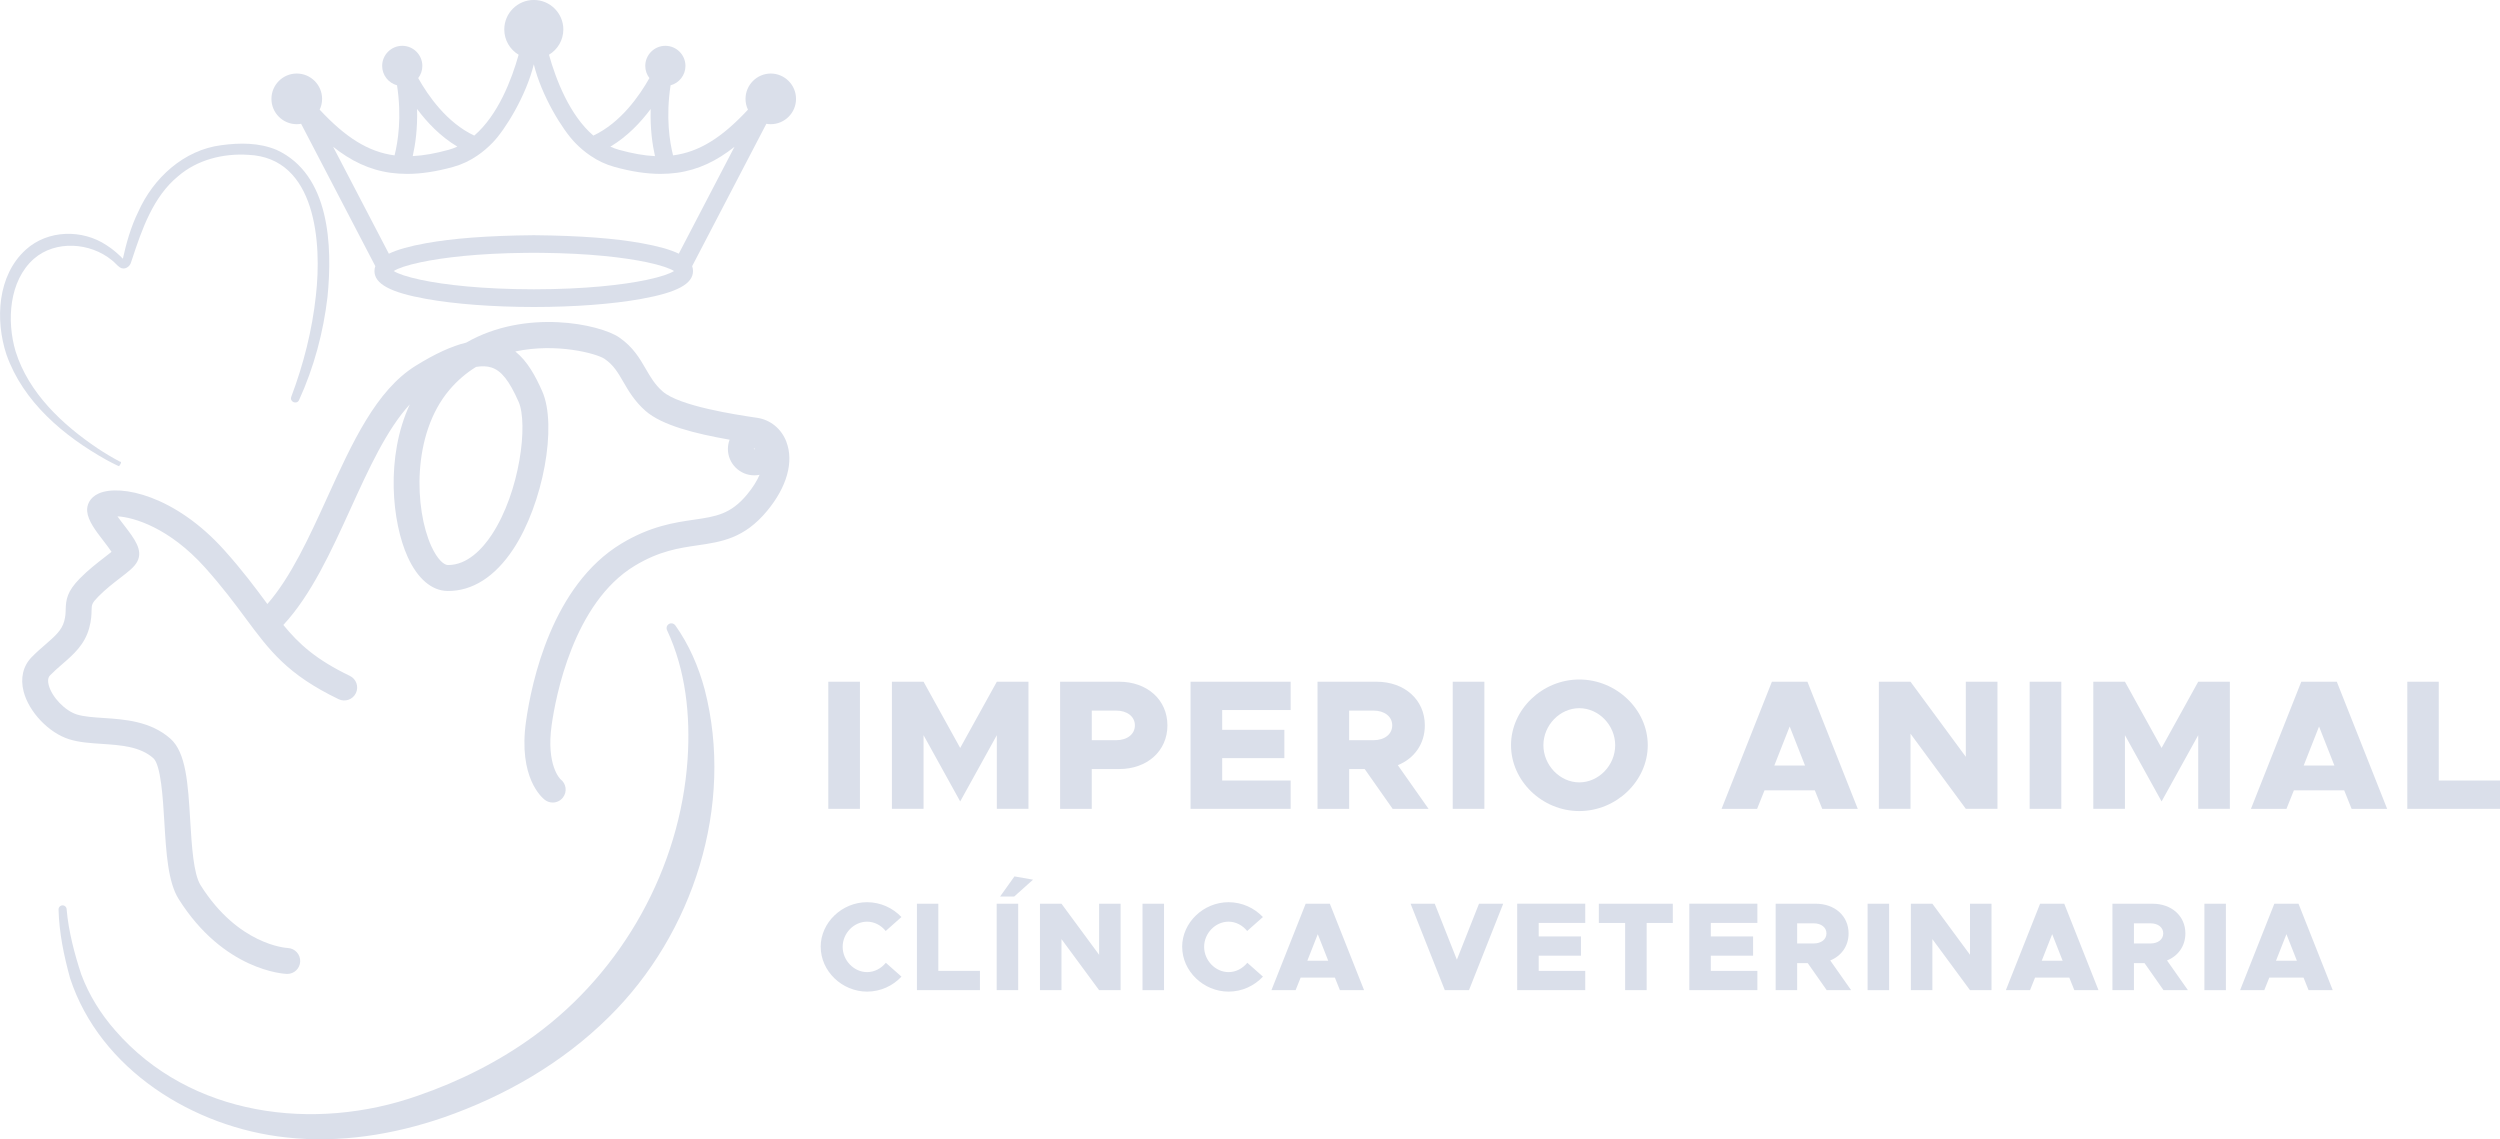 <?xml version="1.0" encoding="UTF-8"?>
<svg xmlns="http://www.w3.org/2000/svg" id="Capa_2" data-name="Capa 2" viewBox="0 0 675.57 307.89">
  <defs>
    <style>
      .cls-1 {
        fill: #dadfea;
        stroke-width: 0px;
      }
    </style>
  </defs>
  <g id="Capa_1-2" data-name="Capa 1">
    <g>
      <path class="cls-1" d="M18.01,245.78c.51,5.84,2.1,11.94,3.96,17.56,2.07,5.55,5.26,10.67,9.18,15.13,20.21,23.24,53.75,27.51,81.79,17.61,11.16-3.84,22.04-9.29,31.55-16.27,23.77-17.38,39.33-45.25,41.32-74.69.77-11.77-.47-23.95-5.56-34.84-.3-.65-.02-1.42.63-1.72.57-.27,1.24-.08,1.6.42,3.7,5.19,6.29,11.17,7.94,17.33,8.09,31.3-3.05,66.06-25.91,88.54-12.52,12.41-28.12,21.37-44.68,27.13-13.55,4.66-28.1,6.97-42.42,5.39-25.08-2.66-50.36-18.32-58.47-43.03-1.67-6.09-2.95-12.19-3.12-18.58,0-.6.48-1.1,1.08-1.11.62,0,1.11.5,1.11,1.11h0Z"></path>
      <path class="cls-1" d="M32.32,124.75c-1.34,1.7.16,1.02-.39,1.15,0,0-.05-.02-.05-.02l-.1-.05c-.82-.38-2.21-1.11-3.02-1.55-11.53-6.44-22.52-15.66-27.03-28.5-3.06-9.33-2.45-21.36,5.25-28.32,5.97-5.4,15.26-5.55,21.79-1.21,1.78,1.12,3.35,2.52,4.8,4.03,0,0-.03-.03-.14-.03-.1,0-.24.04-.29.08-.1.08-.01,0,0-.16.98-4.44,2.2-8.83,4.22-12.94,4.06-9.11,12.29-16.71,22.47-18,5.01-.67,10.15-.71,14.91,1.27,14.46,6.66,15.12,26.02,13.76,39.73-1.13,9.64-3.67,19.09-7.69,27.88-.62,1.31-2.6.48-2.11-.87,3.33-8.82,5.66-18.02,6.66-27.35,1.63-14.12.11-37.26-18.25-38.05-6.77-.44-13.81,1.31-18.98,5.78-6.74,5.53-9.76,14.3-12.42,22.38,0,0-.29.86-.29.86-.31,1.23-1.75,2.21-3.02,1.4-.82-.56-1.36-1.34-2.15-1.93-5.84-4.82-15.27-5.5-21.11-.38-6.7,5.93-7.37,16.79-4.92,25.02,3.51,11.22,12.65,19.8,22.21,26.22,1.86,1.24,3.9,2.46,5.89,3.51,0,0,.1.05.1.05l.05.02c-.52.15,1.01-.52-.29,1.2-.81-.12-.66-1.31.14-1.23h0Z"></path>
      <path class="cls-1" d="M208.31,19.87c-3.78,0-6.85,3.08-6.85,6.85,0,1.04.23,2.04.66,2.91-7.02,7.56-13.17,11.44-20.24,12.36-.92-3.64-1.99-10.32-.67-18.94,2.31-.61,4.02-2.73,4.02-5.24,0-2.99-2.44-5.43-5.43-5.43s-5.43,2.44-5.43,5.43c0,1.24.42,2.38,1.12,3.29-2.63,4.68-7.73,12.07-15.15,15.54-6.43-5.54-10.1-15.11-11.99-21.85,2.32-1.39,3.88-3.93,3.88-6.83,0-4.39-3.58-7.97-7.98-7.97s-7.98,3.57-7.98,7.97c0,2.9,1.56,5.45,3.88,6.83-1.89,6.74-5.56,16.31-11.99,21.85-7.42-3.47-12.53-10.85-15.15-15.54.7-.91,1.12-2.04,1.12-3.29,0-2.99-2.44-5.43-5.43-5.43s-5.43,2.44-5.43,5.43c0,2.5,1.71,4.62,4.02,5.24,1.32,8.62.25,15.3-.67,18.94-7.07-.93-13.21-4.81-20.24-12.36.43-.88.66-1.87.66-2.91,0-3.77-3.07-6.85-6.85-6.85s-6.84,3.08-6.84,6.85,3.07,6.84,6.84,6.84c.4,0,.8-.04,1.18-.11l20.05,38.47c-.15.42-.23.86-.23,1.32,0,3.48,4.31,5.8,13.96,7.53,7.79,1.4,18.11,2.18,29.08,2.19,10.98,0,21.3-.78,29.08-2.19,9.65-1.73,13.96-4.05,13.96-7.53,0-.46-.08-.9-.23-1.32l20.05-38.47c.38.08.78.11,1.18.11,3.77,0,6.84-3.07,6.84-6.84s-3.07-6.85-6.84-6.85ZM175.83,29.44c-.16,5.38.48,9.73,1.17,12.75-2.98-.14-6.17-.73-9.67-1.69-.83-.23-1.62-.52-2.39-.87,4.56-2.72,8.18-6.54,10.89-10.18ZM112.7,29.44c2.71,3.64,6.33,7.46,10.89,10.18-.76.35-1.56.64-2.39.87-3.5.96-6.69,1.55-9.67,1.69.69-3.02,1.33-7.37,1.17-12.75ZM174.75,75.63c-6.39,1.35-16.59,2.53-30.49,2.55-13.9-.02-24.1-1.2-30.49-2.55-3.83-.81-6.3-1.68-7.38-2.39,1.08-.71,3.54-1.58,7.38-2.39,6.02-1.26,15.41-2.39,28.1-2.52.78,0,1.58-.02,2.39-.02s1.61,0,2.39.02c12.69.13,22.08,1.26,28.1,2.52,3.83.81,6.3,1.68,7.38,2.39-1.08.71-3.54,1.58-7.38,2.39ZM183.44,68.56c-2.28-1.11-5.61-2.04-10.1-2.85-7.1-1.27-16.3-2.03-29.08-2.15-12.78.12-21.98.88-29.08,2.15-4.49.81-7.82,1.74-10.1,2.85l-15.06-28.89c4.78,3.79,9.75,6.23,15.58,7.03,1.43.19,2.91.29,4.45.29,3.74,0,7.84-.62,12.42-1.89,2.36-.65,4.5-1.68,6.44-3,1.52-1.02,2.92-2.22,4.2-3.54,3.4-3.5,9.07-12.68,11.14-21.19,2.07,8.51,7.74,17.69,11.14,21.19,1.28,1.33,2.68,2.52,4.2,3.54,1.94,1.32,4.08,2.35,6.44,3,4.58,1.27,8.68,1.88,12.42,1.89,1.54,0,3.02-.1,4.45-.29,5.83-.8,10.81-3.24,15.58-7.03l-15.06,28.89Z"></path>
      <path class="cls-1" d="M212.5,119.37c-1.34-3.51-4.3-5.93-7.91-6.47l-.49-.07c-5.07-.76-20.51-3.07-25.04-7.06-2.11-1.86-3.3-3.92-4.56-6.1-1.61-2.78-3.43-5.93-7.19-8.5-5.2-3.55-25.2-7.86-41.32,1.41-3.92.94-8.42,3.01-13.66,6.26-10.7,6.64-17.13,20.74-23.93,35.67-4.81,10.56-9.77,21.42-16.15,28.71-.1-.13-.19-.26-.29-.39-3-4.05-6.4-8.64-11.34-14.15-13.26-14.79-28.06-17.91-33.9-15.35-2.56,1.12-3.31,3.24-3.16,4.86.24,2.56,2.28,5.22,4.45,8.03.66.86,1.56,2.03,2.13,2.9-.56.46-1.28,1.02-1.91,1.5-1.95,1.51-4.38,3.38-6.65,5.69-3.44,3.5-3.76,5.7-3.83,8.42-.02.95-.05,1.85-.41,3.17-.67,2.45-2.53,4.06-5.1,6.29-1.15.99-2.45,2.12-3.71,3.42-2.3,2.37-3.07,5.65-2.15,9.24,1.42,5.55,6.84,11.23,12.35,12.93,2.7.84,5.67,1.03,8.82,1.24,5.05.34,10.28.68,13.86,3.84,2.07,1.83,2.61,10.74,3,17.25.5,8.35.98,16.24,3.86,20.82,12.2,19.41,28.55,20.23,29.24,20.25.04,0,.09,0,.13,0,1.86,0,3.4-1.47,3.48-3.35.08-1.92-1.41-3.55-3.33-3.65-.54-.03-13.46-.86-23.59-16.98-1.93-3.06-2.39-10.74-2.8-17.52-.59-9.84-1.1-18.33-5.36-22.08-5.37-4.74-12.39-5.2-18.03-5.58-2.72-.18-5.3-.35-7.21-.94-3.24-1-6.81-4.73-7.64-7.97-.45-1.77.18-2.42.39-2.63,1.05-1.08,2.18-2.06,3.28-3.01,2.97-2.57,6.04-5.23,7.27-9.73.59-2.14.63-3.7.65-4.84.04-1.49.05-1.89,1.82-3.69,1.93-1.97,4.15-3.68,5.93-5.05,2.3-1.77,3.82-2.94,4.59-4.4,1.64-3.07-.76-6.2-3.54-9.81-.52-.68-1.22-1.58-1.81-2.42,4.41.23,14.03,3.09,23.66,13.83,4.72,5.27,8.02,9.72,10.93,13.65,6.56,8.84,11.29,15.23,25.17,21.93,1.74.84,3.83.11,4.67-1.63.84-1.74.11-3.83-1.63-4.67-9.09-4.38-13.7-8.54-17.97-13.76,7.54-8.11,12.95-19.96,18.19-31.46,4.8-10.54,9.73-21.36,15.99-28.15-6.64,14.29-4.79,31.97-.58,41.23,2.67,5.88,6.49,9.14,10.75,9.2,6.69.09,12.84-3.82,17.79-11.32,8.07-12.23,11.94-33.36,7.81-42.66-1.82-4.1-3.98-8.12-7.27-10.74,11.25-2.41,22.1.61,24.11,1.99,2.44,1.67,3.61,3.68,5.08,6.22,1.42,2.45,3.03,5.23,5.99,7.84,4.42,3.9,13.45,6.17,22.73,7.79-.29.78-.46,1.62-.46,2.5,0,3.93,3.2,7.13,7.13,7.13.49,0,.97-.05,1.43-.14-.7,1.61-1.78,3.4-3.37,5.31-4.46,5.38-8.43,5.96-14.42,6.83-5.21.76-11.69,1.71-19.54,6.44-18.73,11.3-24.27,37.35-25.78,48.03-2.16,15.26,4.35,20.67,5.1,21.24.63.48,1.37.71,2.11.71,1.06,0,2.1-.48,2.79-1.39,1.17-1.54.86-3.74-.68-4.9-.04-.03-3.94-3.74-2.39-14.68,1.07-7.56,5.85-33,22.46-43.02,6.64-4,11.87-4.77,16.94-5.51,6.49-.95,12.62-1.84,18.8-9.29,5.38-6.48,7.28-13.29,5.22-18.69ZM140.13,108.54c2.62,5.9.41,24.35-7.25,35.97-2.49,3.77-6.59,8.22-11.85,8.18-1-.01-2.77-1.36-4.48-5.1-4.52-9.95-5.34-30.17,4.91-42.25,2.18-2.57,4.61-4.6,7.18-6.19,1.58-.27,2.94-.22,4.1.14,2.7.83,4.84,3.51,7.39,9.26ZM203.71,121.3c0-.07.06-.13.13-.13s.13.06.13.13c0,.14-.26.14-.26,0Z"></path>
    </g>
    <g>
      <path class="cls-1" d="M223.83,184.22h8.55v34.35h-8.55v-34.35Z"></path>
      <path class="cls-1" d="M241.02,184.22h8.55l9.9,17.9,9.9-17.9h8.55v34.35h-8.55v-19.9l-9.9,17.9-9.9-17.9v19.9h-8.55v-34.35Z"></path>
      <path class="cls-1" d="M286.47,184.22h15.95c7.55,0,13.05,4.85,13.05,11.8s-5.5,11.8-13.05,11.8h-7.4v10.75h-8.55v-34.35ZM301.63,200.02c2.95,0,5.05-1.6,5.05-4s-2.1-4-5.05-4h-6.6v8h6.6Z"></path>
      <path class="cls-1" d="M330.27,191.87v5.35h16.8v7.65h-16.8v6.05h18.5v7.65h-27.05v-34.35h27.05v7.65h-18.5Z"></path>
      <path class="cls-1" d="M376.33,218.57l-7.55-10.75h-4.2v10.75h-8.55v-34.35h15.95c7.55,0,13.05,4.85,13.05,11.8,0,5-2.85,8.95-7.3,10.75l8.3,11.8h-9.7ZM364.57,200.02h6.6c2.95,0,5.05-1.6,5.05-4s-2.1-4-5.05-4h-6.6v8Z"></path>
      <path class="cls-1" d="M392.57,184.22h8.55v34.35h-8.55v-34.35Z"></path>
      <path class="cls-1" d="M408.32,201.37c0-9.65,8.45-17.75,18.45-17.75s18.5,8.1,18.5,17.75-8.45,17.8-18.5,17.8-18.45-8.15-18.45-17.8ZM436.47,201.37c0-5.4-4.45-10-9.7-10s-9.7,4.6-9.7,10,4.45,10.05,9.7,10.05,9.7-4.6,9.7-10.05Z"></path>
      <path class="cls-1" d="M490.42,213.57h-13.6l-2,5h-9.6l13.6-34.35h9.6l13.6,34.35h-9.6l-2-5ZM487.77,206.87l-4.15-10.55-4.15,10.55h8.3Z"></path>
      <path class="cls-1" d="M507.72,184.22h8.55l14.95,20.3v-20.3h8.55v34.35h-8.55l-14.95-20.3v20.3h-8.55v-34.35Z"></path>
      <path class="cls-1" d="M548.47,184.22h8.55v34.35h-8.55v-34.35Z"></path>
      <path class="cls-1" d="M565.67,184.22h8.55l9.9,17.9,9.9-17.9h8.55v34.35h-8.55v-19.9l-9.9,17.9-9.9-17.9v19.9h-8.55v-34.35Z"></path>
      <path class="cls-1" d="M633.47,213.57h-13.6l-2,5h-9.6l13.6-34.35h9.6l13.6,34.35h-9.6l-2-5ZM630.82,206.87l-4.15-10.55-4.15,10.55h8.3Z"></path>
      <path class="cls-1" d="M675.57,210.92v7.65h-25.05v-34.35h8.5v26.7h16.55Z"></path>
      <path class="cls-1" d="M221.77,255.87c0-6.56,5.75-12.07,12.54-12.07,3.64,0,6.97,1.56,9.28,4.01l-4.25,3.77c-1.22-1.53-3.06-2.52-5.03-2.52-3.57,0-6.6,3.13-6.6,6.8s3.03,6.83,6.6,6.83c2.01,0,3.81-.99,5.07-2.52l4.22,3.74c-2.31,2.48-5.64,4.05-9.28,4.05-6.8,0-12.54-5.54-12.54-12.1Z"></path>
      <path class="cls-1" d="M264.81,262.37v5.2h-17.03v-23.36h5.78v18.15h11.25Z"></path>
      <path class="cls-1" d="M269.33,244.21h5.81v23.36h-5.81v-23.36ZM274.13,236.83l5.03.88-5.1,4.56h-3.81l3.88-5.44Z"></path>
      <path class="cls-1" d="M281.03,244.21h5.81l10.17,13.8v-13.8h5.81v23.36h-5.81l-10.17-13.8v13.8h-5.81v-23.36Z"></path>
      <path class="cls-1" d="M308.74,244.21h5.81v23.36h-5.81v-23.36Z"></path>
      <path class="cls-1" d="M319.45,255.87c0-6.56,5.75-12.07,12.54-12.07,3.64,0,6.97,1.56,9.28,4.01l-4.25,3.77c-1.22-1.53-3.06-2.52-5.03-2.52-3.57,0-6.6,3.13-6.6,6.8s3.03,6.83,6.6,6.83c2.01,0,3.81-.99,5.07-2.52l4.22,3.74c-2.31,2.48-5.64,4.05-9.28,4.05-6.8,0-12.54-5.54-12.54-12.1Z"></path>
      <path class="cls-1" d="M360.72,264.17h-9.25l-1.36,3.4h-6.53l9.25-23.36h6.53l9.25,23.36h-6.53l-1.36-3.4ZM358.92,259.61l-2.82-7.17-2.82,7.17h5.64Z"></path>
      <path class="cls-1" d="M406.21,244.21l-9.25,23.36h-6.53l-9.25-23.36h6.53l5.98,15.13,5.98-15.13h6.53Z"></path>
      <path class="cls-1" d="M415.8,249.41v3.64h11.42v5.2h-11.42v4.11h12.58v5.2h-18.39v-23.36h18.39v5.2h-12.58Z"></path>
      <path class="cls-1" d="M439.16,249.41h-7.11v-5.2h19.99v5.2h-7.07v18.15h-5.81v-18.15Z"></path>
      <path class="cls-1" d="M462.31,249.41v3.64h11.42v5.2h-11.42v4.11h12.58v5.2h-18.39v-23.36h18.39v5.2h-12.58Z"></path>
      <path class="cls-1" d="M493.63,267.57l-5.13-7.31h-2.86v7.31h-5.81v-23.36h10.84c5.13,0,8.87,3.3,8.87,8.02,0,3.4-1.94,6.09-4.96,7.31l5.64,8.02h-6.6ZM485.64,254.95h4.49c2.01,0,3.43-1.09,3.43-2.72s-1.43-2.72-3.43-2.72h-4.49v5.44Z"></path>
      <path class="cls-1" d="M504.68,244.21h5.81v23.36h-5.81v-23.36Z"></path>
      <path class="cls-1" d="M516.37,244.21h5.81l10.17,13.8v-13.8h5.81v23.36h-5.81l-10.17-13.8v13.8h-5.81v-23.36Z"></path>
      <path class="cls-1" d="M559.18,264.17h-9.25l-1.36,3.4h-6.53l9.25-23.36h6.53l9.25,23.36h-6.53l-1.36-3.4ZM557.38,259.61l-2.82-7.17-2.82,7.17h5.64Z"></path>
      <path class="cls-1" d="M584.64,267.57l-5.13-7.31h-2.86v7.31h-5.81v-23.36h10.84c5.13,0,8.87,3.3,8.87,8.02,0,3.4-1.94,6.09-4.96,7.31l5.64,8.02h-6.6ZM576.65,254.95h4.49c2.01,0,3.43-1.09,3.43-2.72s-1.43-2.72-3.43-2.72h-4.49v5.44Z"></path>
      <path class="cls-1" d="M595.69,244.21h5.81v23.36h-5.81v-23.36Z"></path>
      <path class="cls-1" d="M622.48,264.17h-9.25l-1.36,3.4h-6.53l9.25-23.36h6.53l9.25,23.36h-6.53l-1.36-3.4ZM620.68,259.61l-2.82-7.17-2.82,7.17h5.64Z"></path>
    </g>
  </g>
</svg>
